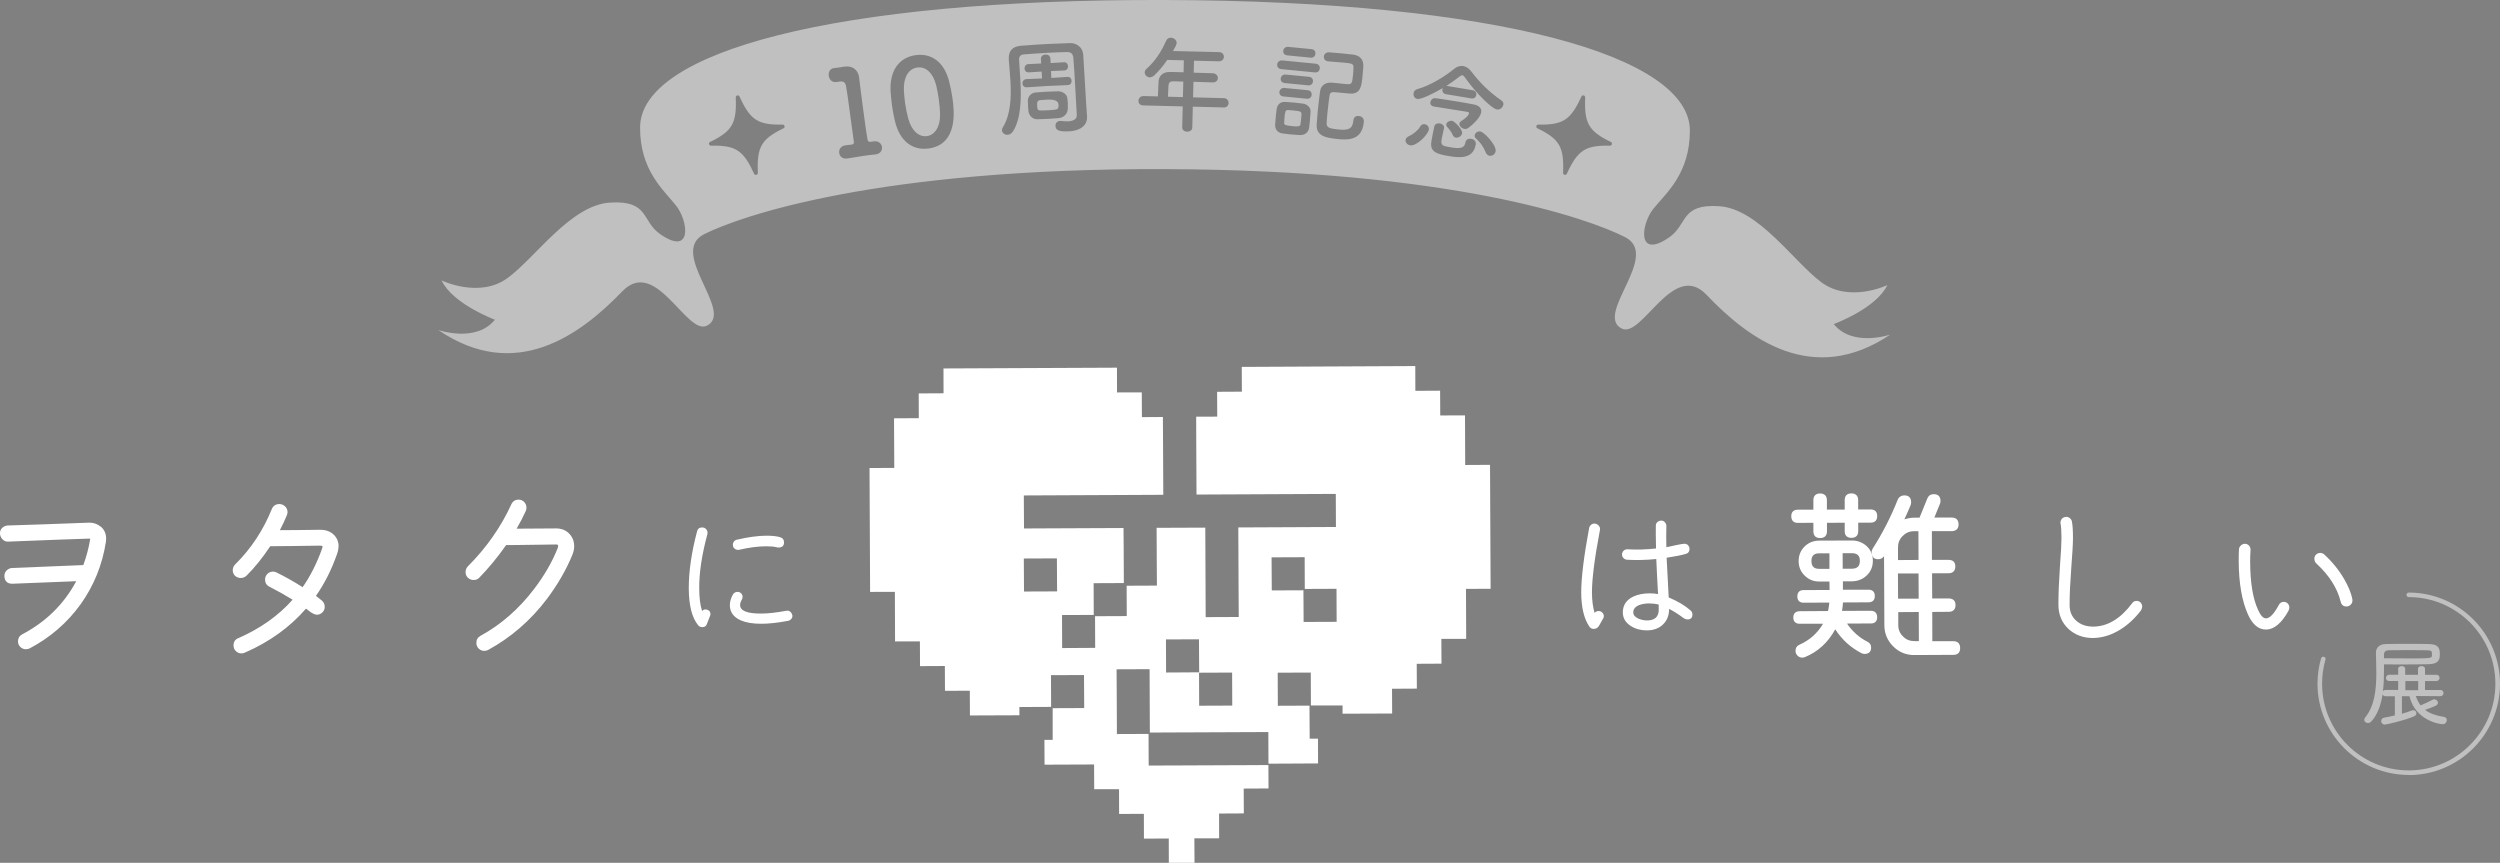 <?xml version="1.0" encoding="UTF-8"?>
<svg id="_レイヤー_2" data-name="レイヤー_2" xmlns="http://www.w3.org/2000/svg" viewBox="0 0 384.64 132.75">
  <rect x="0" y="0" width="384.64" height="132.75" fill="#808080" stroke="none"/>
  <defs>
    <style>
      .cls-1 {
        fill: #231815;
      }

      .cls-2 {
        fill: #fff;
      }

      .cls-3 {
        opacity: .5;
      }
    </style>
  </defs>
  <g id="_x31_Cロゴ">
    <g>
      <g class="cls-3">
        <path class="cls-2" d="M199,16.99c-.27-.03-.56-.05-.81-.06-.45-.01-.48.28-.56,1.15-.03.29-.04.58-.06.82-.01.3.14.4,1.19.5.8.08,1.26.12,1.33-.27.04-.22.07-.51.09-.78.03-.29.06-.57.06-.8,0-.4-.23-.46-1.24-.55Z"/>
        <path class="cls-2" d="M179.78,13.1c-.03.5-.06,1.18-.09,1.78l2.31.06.06-2.39-1.55-.04c-.54-.01-.7.26-.72.59Z"/>
        <path class="cls-2" d="M161.13,15.33c-.45.02-.88.05-1.12.08-.43.05-.46.34-.44.84,0,.1.03.17.04.37.04.42.21.42,1.75.34,1.46-.08,1.53-.13,1.5-.87q-.04-.85-1.73-.76Z"/>
        <path class="cls-2" d="M144.04,13.14c-.47-1.92-1.6-2.94-2.93-2.75-1.33.19-2.14,1.52-2.04,3.55.04.64.09,1.29.18,1.92.12.82.29,1.64.5,2.42.5,1.86,1.66,2.84,2.88,2.66,1.17-.17,2-1.37,2-3.16,0-.83-.08-1.74-.21-2.65-.1-.68-.23-1.37-.38-1.99Z"/>
        <path class="cls-2" d="M282.14,49.86s6.53-2.39,8.24-6c0,0-5.81,2.79-10.15-.43-4.28-3.18-9.64-11.28-15.68-11.7-6.04-.42-4.84,2.8-7.75,4.8-5,3.44-4.34-2.02-2.4-4.43,1.94-2.4,5.58-5.36,5.6-11.98C260.03,8.61,230.55.16,179.3,0c-51.25-.16-80.78,8.09-80.82,19.6-.02,6.62,3.6,9.6,5.52,12.01,1.93,2.42,2.55,7.88-2.43,4.41-2.9-2.02-1.67-5.23-7.72-4.85-6.05.38-11.45,8.45-15.75,11.6-4.36,3.2-10.16.37-10.16.37,1.68,3.62,8.2,6.05,8.2,6.05-2.91,3.61-8.71,1.58-8.71,1.58,11.82,8.07,21.75.87,28.31-5.94,5.19-5.4,9.89,6.86,13.04,5.27,4.22-2.14-6.01-11.27-.44-14.07,5.57-2.79,26.63-10.15,70.87-10.01,44.24.14,65.25,7.63,70.81,10.46,5.55,2.83-4.74,11.89-.53,14.06,3.14,1.62,7.91-10.61,13.07-5.18,6.51,6.85,16.4,14.11,28.27,6.12,0,0-5.81,1.99-8.7-1.63ZM198.19,7.21l3.59.35c.45.04.64.38.61.72-.03.32-.29.63-.73.59l-3.59-.35c-.48-.05-.67-.37-.64-.69.03-.34.32-.66.77-.62ZM120.55,19.74c-3.41,1.65-4.12,2.87-3.95,6.85.01.33-.44.44-.58.14-1.65-3.63-2.84-4.39-6.63-4.32-.32,0-.43-.43-.14-.57,3.41-1.65,4.12-2.87,3.95-6.85-.01-.33.44-.44.58-.14,1.65,3.63,2.84,4.39,6.63,4.32.32,0,.43.43.14.57ZM134.71,23.75s-.06,0-.07.01c-.5.05-1.23.14-1.97.25-.87.13-1.76.27-2.22.36-.68.14-1.24-.18-1.33-.83-.08-.52.22-1.07.94-1.18.04,0,.06,0,.09-.01.21-.01.58-.06.85-.1.35-.05.41-.17.36-.51-.28-2.08-.67-5.01-.93-6.84-.11-.78-.2-1.35-.25-1.59-.1-.57-.33-.84-.94-.77l-.44.06c-.82.18-1.22-.43-1.29-.93-.08-.54.16-1.1.81-1.2.04,0,.06,0,.07,0,.22-.03.47-.05.73-.09.24-.03.48-.09.65-.11.06,0,.11-.02.17-.02,1.22-.18,2.08.51,2.24,1.64t0,.04c.05.33.09.88.19,1.56.2,1.54.48,3.81.82,6.18.08.57.19,1.16.27,1.74.04.28.16.45.46.41l.43-.06s.06,0,.07-.01c.76-.11,1.2.36,1.28.85.07.5-.24,1.06-.98,1.16ZM142.92,22.84c-2.46.36-4.47-1.07-5.21-4.14-.19-.79-.34-1.56-.45-2.33-.1-.72-.17-1.45-.23-2.22-.21-3.26,1.29-5.29,3.81-5.66,2.48-.36,4.47,1.07,5.21,4.12.19.8.37,1.61.48,2.41.26,1.8.98,7.15-3.61,7.82ZM157.98,13.43c-.43.02-.66-.27-.67-.57-.02-.32.19-.67.61-.69h.02s2.39-.1,2.39-.1l-.07-1.06-1.95.12h-.02c-.43.02-.64-.25-.66-.58-.02-.32.19-.67.59-.69h.02s1.95-.09,1.95-.09l-.04-.69c-.02-.43.33-.68.69-.69.37-.02.75.18.77.62l.04.69,2.03-.12h.02c.4-.02.61.29.62.59.02.32-.16.65-.56.67h-.02l-2.03.09.04,1.06,2.48-.16h.02c.4-.02.61.29.62.59.02.32-.16.65-.56.67h-.02s-3.22.14-3.22.14l-3.07.2h-.02ZM159.57,18.35c-.75,0-1.28-.61-1.35-1.33-.02-.3-.04-.5-.05-.7-.01-.22,0-.45-.03-.79-.01-.58.39-1.21,1.18-1.3.37-.04.93-.08,1.52-.11.7-.04,1.46-.06,1.94-.07.63-.02,1.37.41,1.44,1.06.03.34.06.56.07.78.01.22,0,.45,0,.79,0,.74-.54,1.39-1.37,1.49-.43.04-1.06.09-1.68.12-.62.03-1.25.05-1.68.06ZM164.44,20.2c-1.43.08-2.01-.12-2.05-.82-.02-.38.22-.75.68-.77.05,0,.11,0,.18,0,.42.04.77.07,1.08.06.98-.05,1.37-.44,1.34-.99-.36-6.8-.45-7.83-.53-8.79-.06-.61-.38-.9-.98-.88-1.04.02-2.07.06-3.09.12-1.17.06-2.35.14-3.55.24-.56.05-.75.36-.73.83,0,.11.01.21.02.32.05.88.13,1.92.19,3.02.14,2.64.1,5.63-1.11,7.62-.24.38-.56.56-.87.58-.43.02-.83-.28-.86-.69,0-.14.03-.31.14-.47,1.2-1.94,1.3-4.6,1.17-7-.06-1.23-.19-2.38-.26-3.36,0-.02,0-.03,0-.05-.07-1.33.52-2.04,1.97-2.14,1.38-.1,2.64-.19,3.94-.26,1.14-.06,2.27-.1,3.54-.14.95-.03,1.93.65,2,1.76.17,2.35.31,5.59.44,7.35l.15,2.19s0,.02,0,.03c.06,1.1-.74,2.14-2.82,2.25ZM188.26,16.53l-4.74-.12-.08,3.21c-.01.43-.4.65-.8.64-.39,0-.76-.24-.75-.68l.08-3.21-6.06-.15c-.53-.01-.76-.35-.75-.71,0-.37.29-.75.79-.73l2.2.05c.01-.53.04-1.12.1-2.26.03-.72.49-1.53,1.8-1.5l2.05.05.04-1.84-2.55-.06c-.65.95-1.37,1.79-2.01,2.39-.23.2-.47.29-.68.29-.43-.01-.79-.37-.78-.77,0-.19.09-.38.29-.55,1.26-1.12,2.23-2.54,3.01-4.32.15-.33.43-.47.72-.46.45.01.91.36.89.81,0,.24-.14.51-.56,1.24l7.08.17c.51.01.76.37.75.72,0,.35-.27.7-.79.69l-3.81-.09-.04,1.84c.98.02,1.97.06,2.93.09.53.03.79.39.78.74,0,.35-.27.68-.8.67h-.02c-.93-.04-1.95-.08-2.93-.1l-.06,2.4,4.74.12c.48.01.73.39.72.75,0,.35-.26.7-.75.69ZM201.55,18.43c-.04.43-.08.85-.13,1.2-.09.72-.66,1.19-1.47,1.15-.46-.03-.98-.06-1.49-.11-.43-.04-.84-.1-1.21-.15-.71-.12-1.11-.67-1.06-1.38.04-.42.06-.83.1-1.23.04-.4.09-.78.13-1.13.08-.6.51-1.14,1.28-1.1.45.03.93.06,1.41.1.48.05.94.11,1.35.16.6.07,1.23.57,1.18,1.26-.02.37-.06.8-.1,1.23ZM201.07,15.19l-3.59-.35c-.48-.05-.67-.37-.64-.69.03-.33.32-.66.77-.62l3.59.35c.45.04.64.38.61.72-.03.32-.29.63-.73.59ZM201.27,13.13l-3.59-.35c-.48-.05-.67-.37-.64-.69.03-.34.32-.66.77-.62l3.59.35c.45.04.64.38.61.72-.03.32-.29.63-.73.59ZM197.17,10.64c-.51-.05-.7-.39-.67-.71.03-.35.32-.68.8-.63l5.12.5c.48.05.67.4.64.74-.03.34-.29.65-.77.6l-5.12-.5ZM205.71,21.38c-1.9-.18-3.24-.54-3.13-2.27.03-.46.08-1.14.15-1.87.11-1.12.26-2.38.37-3.19.1-.7.61-1.44,1.89-1.33.61.06,1.31.14,1.93.2,1.07.1,1.1.08,1.25-1.39.04-.37.06-.75.07-1.19,0-.55-.27-.59-1.54-.71-.73-.07-1.5-.13-2.33-.19h-.02c-.5-.05-.7-.41-.67-.74.03-.35.32-.68.82-.65.66.05,1.36.12,2.08.18.53.05,1.07.1,1.6.17,1.07.14,1.65.76,1.57,1.91-.02.4-.08.98-.13,1.5-.14,1.42-.28,2.74-2.02,2.58-.53-.05-1.07-.1-1.58-.15-1.1-.11-1.37-.12-1.46.44-.1.7-.23,1.69-.32,2.63-.06.59-.11,1.17-.13,1.65-.03.64.39.83,1.81.96,1.48.14,2.18-.01,2.31-1.42.05-.51.44-.7.82-.66.19.02.86.15.78.95-.28,2.84-2.43,2.76-4.1,2.6ZM216.96,22.36c-.46-.08-.77-.47-.7-.85.04-.22.21-.45.57-.59.44-.17,1.38-.87,1.65-1.41.17-.33.45-.45.73-.4.36.06.7.41.63.82-.14.81-1.9,2.59-2.88,2.43ZM220.09,15.68c.06-.33.35-.62.78-.57.88.11,2.25.33,3.53.54.92.15,1.78.31,2.38.43.8.15,1.21.61,1.11,1.21-.15.87-1.45,2.03-2.02,2.42-.18.12-.38.15-.57.12-.43-.07-.81-.48-.76-.83.02-.13.11-.26.25-.35,1.15-.73,1.22-1.16,1.22-1.19.02-.13-.04-.22-.25-.25-.21-.04-.47-.08-.79-.13-1.3-.22-3.31-.54-4.34-.69h-.02c-.44-.08-.6-.41-.55-.71ZM224.94,20.52c-.07.44-.56.72-.95.65-.21-.03-.38-.16-.47-.39-.2-.47-.52-.87-.86-1.25-.12-.13-.16-.29-.14-.41.06-.33.51-.6.9-.53.32.05,1.64,1.28,1.53,1.93ZM227.04,22.26c-.39,2.33-2.71,1.99-4.14,1.75-1.79-.3-2.94-.62-2.67-2.22,0-.02,0-.03,0-.05.11-.68.29-1.54.45-2.28.08-.41.5-.53.86-.47.36.06.69.33.63.72,0,0,0,.02,0,.03-.12.55-.28,1.17-.36,1.66-.16.95.05,1.05,1.4,1.27,1.47.25,2.11.12,2.26-.76.08-.46.48-.62.86-.56.74.12.76.68.73.9ZM229.19,23.97c-.25-.04-.47-.21-.61-.54-.32-.8-.82-1.54-1.5-2.14-.17-.16-.22-.33-.19-.49.06-.35.46-.64.88-.57.57.09,2.49,2.09,2.34,3.04-.08.47-.52.76-.91.69ZM231.28,16.14c-.07.41-.49.78-.99.7-.7-.12-2.96-2.2-4.87-4.88-.16-.22-.28-.36-.42-.38-.13-.02-.28.05-.49.23-.55.44-1.23.93-1.98,1.41.05,0,.1,0,.16.01l3.89.65c.44.07.61.43.56.74-.05.32-.33.6-.77.52l-3.89-.65c-.44-.07-.61-.43-.56-.73.01-.08.03-.16.07-.22-1.48.87-3.35,1.78-3.92,1.68-.44-.07-.65-.5-.58-.89.04-.27.22-.53.58-.62,1.92-.52,4.24-1.94,5.64-3.1.45-.38.95-.52,1.41-.45.46.08.88.36,1.27.86,1.26,1.69,2.88,3.26,4.58,4.41.29.19.38.45.34.71ZM247.7,22.41c-3.79-.07-4.97.69-6.63,4.32-.14.3-.59.19-.58-.14.17-3.98-.54-5.2-3.95-6.85-.29-.14-.19-.58.14-.57,3.79.07,4.97-.69,6.63-4.32.14-.3.59-.19.58.14-.17,3.98.54,5.2,3.95,6.85.29.14.19.58-.14.57Z"/>
      </g>
      <g>
        <g>
          <path class="cls-2" d="M246.63,95.2l-.6,1.06c-.2.34-.47.5-.83.5-.27.01-.48-.11-.65-.33-.83-1.2-1.26-2.94-1.27-5.27,0-2.24.4-5.55,1.22-9.93.05-.22.16-.4.35-.53.18-.13.39-.18.62-.13.22.05.4.16.54.35.15.19.19.39.15.62-.83,4.37-1.23,7.57-1.23,9.62.01,1.25.15,2.31.41,3.14.16-.19.36-.29.6-.29.23,0,.42.07.57.23.16.15.25.34.25.55,0,.15-.04.28-.12.41ZM259.6,95.29c-.21,0-.38-.06-.57-.19-.75-.57-1.49-1.04-2.23-1.42,0,1-.31,1.79-.94,2.4-.62.6-1.45.9-2.45.91-.95,0-1.78-.22-2.48-.66-.83-.53-1.25-1.23-1.25-2.11,0-1.11.55-1.94,1.65-2.45.69-.32,1.51-.47,2.44-.48.45,0,.9.03,1.33.11-.12-2.2-.22-3.99-.27-5.39-1.57.16-3.07.19-4.51.11-.22-.01-.4-.11-.56-.28-.15-.15-.21-.35-.2-.57.01-.23.1-.41.27-.56.16-.14.36-.21.58-.2,1.34.09,2.8.05,4.38-.12-.04-1.73-.05-2.9-.03-3.53,0-.21.07-.39.25-.54.16-.14.36-.22.58-.22.23,0,.42.08.56.25.15.17.23.35.23.56-.03,1.16-.03,2.25,0,3.28.13-.02.61-.11,1.46-.31.71-.15,1.15-.22,1.3-.22.22,0,.42.07.57.22.15.17.23.36.23.56,0,.42-.19.68-.59.79-.77.22-1.75.4-2.93.58.04.89.15,2.93.32,6.11,1.4.59,2.53,1.26,3.37,2.01.19.16.27.37.28.61,0,.51-.25.76-.76.77ZM255.2,93.78c0-.41,0-.68,0-.76-.46-.12-.95-.18-1.46-.18h-.03c-.56,0-1.08.09-1.53.26-.6.25-.89.62-.89,1.11,0,.41.26.73.79.97.42.18.87.28,1.34.28,1.18,0,1.79-.57,1.79-1.68Z"/>
          <g>
            <path class="cls-2" d="M279,80.45v1.33c.01.65.38,1.01,1.05,1,.67,0,1.04-.37,1.04-1.02v-1.32s2.73-.02,2.73-.02v1.32c0,.66.38,1.01,1.04,1.01.67,0,1.04-.36,1.04-1.02v-1.32s1.92,0,1.92,0c.65,0,1.01-.36,1-1.03,0-.65-.37-1-1.01-1h-1.92s0-1.44,0-1.44c0-.66-.38-1.03-1.04-1.03-.67,0-1.04.38-1.03,1.04v1.45s-2.74,0-2.74,0v-1.44c0-.67-.38-1.04-1.05-1.04-.67.01-1.03.38-1.03,1.04v1.45s-2.39.01-2.39.01c-.65,0-1.02.36-1.01,1.01,0,.66.37,1.02,1.02,1.02l2.39-.02Z"/>
            <path class="cls-2" d="M287.88,93.97l-4.48.02c.08-.39.13-.84.15-1.3l3.92-.02c.64,0,.98-.34.98-.97,0-.63-.35-.98-.99-.97h-3.92s0-1.29,0-1.29h1.36c.91-.01,1.68-.31,2.3-.9.64-.6.95-1.36.95-2.27,0-.91-.33-1.67-.96-2.25-.64-.58-1.42-.87-2.33-.86l-4.96.02c-.9,0-1.67.32-2.26.91-.6.59-.91,1.35-.91,2.24,0,.89.32,1.64.94,2.24.61.6,1.36.91,2.25.9h1.55s.02,1.3.02,1.3l-4.01.02c-.61,0-.95.35-.95.97,0,.63.34.97.95.97l3.97-.02c-.04.44-.1.88-.2,1.3l-4.35.03c-.63,0-.99.34-.99.98,0,.61.37.96.99.95h3.58c-.84,1.44-2.05,2.52-3.6,3.21-.42.18-.64.51-.63.97,0,.26.1.5.3.72.21.21.46.31.74.31.13,0,.26-.02.38-.07,2.02-.82,3.6-2.27,4.69-4.29,1.02,1.59,2.39,2.83,4.07,3.69.14.06.28.1.45.1.65,0,1.01-.35,1-.99,0-.4-.19-.7-.55-.88-1.25-.62-2.31-1.56-3.16-2.8l3.7-.02c.61,0,.95-.34.94-.96,0-.63-.35-.98-.95-.98ZM284.89,87.5h-1.38s-.01-2.39-.01-2.39h1.37c.88-.01,1.28.37,1.28,1.17,0,.83-.39,1.22-1.26,1.22ZM279.91,85.13h1.56s0,2.39,0,2.39h-1.56c-.82.01-1.21-.38-1.21-1.21,0-.8.38-1.18,1.21-1.18Z"/>
            <path class="cls-2" d="M300.58,98.65h-3.28s-.01-4.5-.01-4.5l2.55-.02c.67,0,1.03-.38,1.03-1.04,0-.66-.38-1.01-1.04-1.01h-2.55s-.02-3.88-.02-3.88h2.54c.67-.01,1.04-.38,1.04-1.06,0-.65-.37-1-1.05-1h-2.55s-.01-4.42-.01-4.42h3.08c.66-.02,1.04-.39,1.03-1.06-.01-.67-.38-1.03-1.05-1.03h-2.68s.89-2.18.89-2.18c.04-.13.06-.26.06-.38,0-.67-.37-1.04-1.05-1.04-.45,0-.79.22-.97.64l-1.21,2.98h-.88c-.49,0-.97.1-1.45.26.4-.86.72-1.61.98-2.24.04-.13.06-.26.06-.39,0-.69-.37-1.07-1.02-1.06-.52,0-.88.25-1.06.7-1.03,2.59-2.32,5.12-3.84,7.49-.11.18-.17.37-.16.57,0,.69.36,1.06,1.01,1.06.38,0,.68-.15.9-.47l.05,10.62c0,1.26.46,2.36,1.35,3.25.89.9,1.99,1.35,3.26,1.34l6.03-.03c.66,0,1.02-.37,1.02-1.04,0-.69-.37-1.06-1.04-1.06ZM295.21,94.16l.02,4.48h-.67c-.7,0-1.27-.21-1.76-.71-.5-.48-.74-1.06-.74-1.75v-2s3.15-.02,3.15-.02ZM295.18,88.21l.02,3.9h-3.17s-.02-3.88-.02-3.88h3.16ZM294.48,81.73h.68s.02,4.42.02,4.42l-3.16.02v-1.91c-.01-.7.21-1.28.7-1.78.49-.5,1.06-.75,1.76-.75Z"/>
          </g>
          <path class="cls-2" d="M329.45,93.85c-.95,1.26-2.03,2.27-3.24,3.02-1.37.85-2.76,1.27-4.19,1.29-1.53,0-2.8-.48-3.82-1.44-1.01-.97-1.51-2.21-1.5-3.75,0-1.56.08-3.47.23-5.76.17-2.19.24-3.66.24-4.42,0-1.02-.05-1.76-.14-2.23-.04-.22,0-.44.13-.64.13-.21.33-.33.56-.38.24-.05.47,0,.67.13.2.14.33.32.38.54.11.54.17,1.4.17,2.57,0,.85-.09,2.37-.26,4.58-.17,2.25-.26,4.12-.26,5.62-.02,1.05.32,1.89,1,2.5.68.62,1.56.93,2.62.93,2.21-.01,4.22-1.21,6.02-3.62.16-.23.39-.34.67-.34.24,0,.45.09.61.25.16.18.25.38.25.63,0,.17-.06.35-.16.51Z"/>
          <path class="cls-2" d="M352.14,93.9c-1.08,1.97-2.26,2.96-3.5,2.96-1.15,0-2.08-.76-2.78-2.33-.92-2.06-1.4-4.76-1.42-8.14,0-.88.01-1.51.04-1.88.02-.24.12-.44.32-.61.19-.18.42-.25.65-.23.23.02.44.11.6.3.15.2.23.42.21.66-.05.65-.06,1.24-.06,1.75.01,3.23.41,5.7,1.21,7.44.39.88.8,1.32,1.22,1.32.56.01,1.24-.67,1.99-2.08.16-.3.41-.46.77-.46.22,0,.42.08.59.25.17.18.25.37.25.62,0,.13-.03.28-.1.41ZM361.92,92.2c.05.29,0,.55-.19.76-.19.24-.42.35-.71.35-.48,0-.78-.25-.9-.76-.52-2.1-1.78-4.06-3.75-5.87-.19-.18-.28-.42-.29-.7,0-.25.07-.47.25-.64.18-.18.39-.26.65-.27.24,0,.44.08.63.25,1.24,1.13,2.27,2.41,3.08,3.82.64,1.1,1.05,2.13,1.24,3.05Z"/>
        </g>
        <g>
          <path class="cls-2" d="M15.5,81.04c-.48-.42-1.08-.63-1.78-.63-.06,0-.13,0-.18.01-5.47.21-9.52.35-12.38.43-.33.03-.61.16-.84.39-.24.24-.34.54-.32.87.02.33.15.62.38.86.22.24.5.36.8.36h.08c6.75-.27,10.92-.42,12.38-.46.13,0,.2,0,.24.01,0,.03,0,.06-.01.11-.22,1.32-.57,2.65-1.05,3.95l-10.97.45c-.33.02-.62.16-.85.4-.23.24-.34.54-.32.87.03.74.45,1.16,1.22,1.15l9.83-.39c-1.87,3.51-4.67,6.27-8.33,8.18-.42.23-.63.6-.63,1.08,0,.34.12.62.36.86.24.23.53.35.86.35.2,0,.39-.05.57-.13,3.16-1.67,5.81-3.96,7.85-6.8,2.04-2.85,3.35-6.1,3.89-9.63.02-.17.03-.33.03-.48,0-.75-.29-1.37-.82-1.83Z"/>
          <path class="cls-2" d="M52.1,84.09c0-.75-.27-1.37-.79-1.86-.52-.48-1.2-.72-2.04-.72-.35,0-1.46.01-3.34.04-1.17.02-2.12.02-2.87.02.42-.8.78-1.58,1.08-2.31.06-.16.1-.31.1-.47,0-.34-.13-.63-.37-.87-.24-.24-.54-.36-.88-.37-.57,0-.97.28-1.17.77-1.31,3.25-3.2,6.11-5.61,8.49-.27.25-.4.57-.4.94,0,.34.12.62.36.85.47.43,1.27.45,1.74-.01,1.27-1.25,2.5-2.79,3.67-4.55,1.86,0,4.44-.04,7.66-.09.25,0,.39.05.39.14,0,.05-.02.15-.09.36-.81,2.25-1.81,4.24-2.98,5.89-1.4-.89-2.75-1.64-4.01-2.26-.47-.24-1.04-.15-1.42.23-.23.24-.35.53-.35.86.01.51.24.89.67,1.1,1.13.57,2.32,1.23,3.57,2-2.19,2.47-5.01,4.46-8.35,5.91-.49.19-.74.58-.74,1.11,0,.35.12.66.35.88.24.24.53.36.86.36.17,0,.35-.04.51-.11,3.77-1.63,6.94-3.91,9.43-6.78.2.17.42.33.64.49.43.3.77.45,1.03.45.33,0,.61-.12.85-.36.24-.23.36-.52.36-.86,0-.4-.16-.72-.45-.97-.34-.27-.62-.5-.9-.71,1.31-1.87,2.4-4.02,3.23-6.4.16-.41.24-.82.24-1.2Z"/>
          <path class="cls-2" d="M87.57,82.1c-.52-.54-1.21-.8-2.01-.8l-6.08.04c.52-.88.99-1.79,1.41-2.72.08-.16.11-.33.11-.51,0-.35-.13-.64-.36-.89-.24-.23-.54-.35-.86-.35-.5,0-.89.25-1.11.72-1.58,3.47-3.82,6.67-6.68,9.54-.24.25-.36.55-.36.9,0,.35.12.63.37.87.5.46,1.27.45,1.72,0,1.44-1.48,2.85-3.17,4.15-5.04.56,0,1.9,0,4.01-.04,2.08-.03,3.31-.05,3.69-.05.28,0,.3.11.3.25,0,.09-.02.2-.07.32-.82,2.07-2.03,4.18-3.59,6.23-2.34,3.09-5.13,5.54-8.28,7.25-.42.23-.64.6-.64,1.09,0,.35.13.65.36.88.24.23.53.35.86.35.22,0,.42-.05.59-.14,3.49-1.91,6.56-4.55,9.09-7.91,1.67-2.24,2.99-4.54,3.92-6.85.15-.4.23-.81.23-1.21,0-.77-.27-1.42-.78-1.94Z"/>
          <path class="cls-2" d="M109.24,94.77l-.49,1.26c-.12.31-.34.46-.69.46-.28,0-.5-.1-.65-.3-.95-1.16-1.42-3.04-1.44-5.67,0-2.61.42-5.53,1.28-8.78.1-.39.36-.59.79-.59.22,0,.42.08.58.24.16.16.24.35.24.58,0,.07,0,.15-.02.2-.86,3.18-1.28,5.96-1.26,8.35,0,1.43.15,2.59.44,3.48.24-.24.51-.3.84-.17.3.12.45.33.45.67,0,.09-.02.19-.07.28ZM121.9,94.61c.05.21,0,.42-.13.58-.13.18-.31.28-.52.33-1.6.3-2.98.45-4.12.45-1.25,0-2.28-.16-3.1-.5-1.15-.49-1.74-1.28-1.74-2.38,0-.51.16-1.04.46-1.6.17-.29.4-.42.74-.43.2,0,.38.08.53.22.15.15.23.34.23.55,0,.15-.03.28-.1.39-.19.33-.29.62-.28.87,0,.89,1.09,1.32,3.25,1.31,1.05,0,2.34-.15,3.86-.43.21-.05.41,0,.58.13.17.13.28.3.33.52ZM119.79,84.24c-.09,0-.19,0-.29-.04-.38-.1-.92-.15-1.62-.15-1.25,0-2.64.19-4.16.54-.21.04-.41.01-.6-.11-.19-.12-.3-.27-.34-.49-.05-.22-.01-.42.1-.61.12-.19.28-.3.5-.35,1.71-.39,3.22-.6,4.5-.61.95,0,1.67.08,2.17.24.38.12.58.38.58.77,0,.54-.28.8-.83.81Z"/>
        </g>
        <g class="cls-3">
          <path class="cls-2" d="M371.7,107.11c.18.54.43,1.03.73,1.43.03-.03.07-.06.12-.07.54-.22,1.09-.47,1.73-.82.09-.04.18-.06.25-.06.29,0,.56.25.56.53,0,.38-.31.5-1.98,1.1.69.53,1.65.88,2.95,1.09.26.04.4.26.4.48,0,.31-.22.63-.65.63-.51,0-4.22-.59-5.1-4.31h-1.16v2.7c.59-.16,1.13-.34,1.53-.5.07-.03.15-.04.22-.04.28,0,.48.22.48.47,0,.18-.12.37-.38.48-1.53.66-4.28,1.26-4.47,1.26-.37,0-.57-.28-.57-.54,0-.24.15-.47.47-.53.43-.07,1.01-.19,1.63-.34v-2.95h-1.38c-.28.01-.44-.12-.5-.29-.26,1.6-.76,3.09-1.73,4.16-.16.18-.35.25-.53.25-.31,0-.57-.22-.57-.49,0-.1.04-.22.13-.34,1.41-1.73,1.73-4.1,1.73-6.85,0-1.04-.04-2.07-.06-3.09v-.03c0-.73.46-1.32,1.48-1.35.94-.03,2.16-.03,3.36-.03s2.44,0,3.39.03c1.59.04,1.6.9,1.6,1.62s-.15,1.46-1.72,1.48c-1.16.03-2.72.04-4.28.04-.9,0-1.78-.01-2.59-.01v.91c0,1.06-.03,2.15-.16,3.19v.04c.07-.12.22-.21.43-.21h1.91s0-1.38,0-1.38h-1.35c-.37.01-.53-.22-.53-.46,0-.25.18-.5.53-.5h1.35s0-.93,0-.93c0-.26.26-.4.54-.4.26,0,.54.13.54.4v.94h1.97v-.94c0-.26.26-.4.54-.4.26,0,.54.13.54.4v.94h1.73c.34-.01.51.22.51.47,0,.24-.18.49-.51.49h-1.73s0,1.38,0,1.38h2.34c.34-.01.51.22.51.47,0,.24-.18.48-.51.48l-3.78-.03ZM369.77,101.3c4.22,0,4.36,0,4.39-.41.01-.07.01-.15.01-.22,0-.46-.06-.6-.63-.62-.91-.01-2.01-.03-3.09-.03s-2.15.01-2.97.03c-.43.01-.69.26-.69.66v.57c.93.01,1.95.01,2.97.01ZM372.05,104.79h-1.97v1.4h1.97v-1.4Z"/>
          <path class="cls-2" d="M370.6,119.23c-7.74,0-14.04-6.3-14.04-14.04,0-1.33.19-2.64.55-3.9.05-.19.25-.29.44-.24.19.05.3.25.24.44-.35,1.2-.52,2.45-.52,3.71,0,7.35,5.98,13.33,13.33,13.33s13.33-5.98,13.33-13.33-5.98-13.33-13.33-13.33c-.2,0-.35-.16-.35-.35s.16-.35.35-.35c7.74,0,14.04,6.3,14.04,14.04s-6.3,14.04-14.04,14.04Z"/>
        </g>
        <g>
          <polygon class="cls-1" points="195.14 117.43 195.14 117.43 195.14 117.43 195.14 117.43"/>
          <path class="cls-2" d="M225.52,90.6c1.27,0,2.54-.01,3.82-.01-.03-6.36-.05-12.72-.09-19.07-1.28,0-2.55.02-3.82.02,0-2.54-.02-5.09-.03-7.63-1.27,0-2.54.01-3.81.01,0-1.27-.01-2.54-.02-3.81-1.27,0-2.53.01-3.81.02,0-1.27-.01-2.54-.01-3.81-8.9.04-17.8.08-26.7.13,0,1.26.01,2.53.02,3.81-1.27,0-2.54.02-3.81.02,0,1.27.01,2.54.02,3.82-1.27,0-1.97,0-3.24.01,0,1.24,0,2.46.01,3.7h0s0,0,0,0l.04,8.28,21.43-.1.02,5.09-15.02.07.02,3.81v.43s.02,4.45.02,4.45v.21s.03,4.88.03,4.88l-5.09.02-.02-4.88v-.2s-.02-4.45-.02-4.45v-.43s-.02-3.81-.02-3.81l-7.49.03.02,3.81v.43s.03,4.65.03,4.65l-4.66.02.02,4.67-4.88.02.02,4.87-5.08.03-.02-5.08,4.88-.02-.02-4.88,4.65-.02-.02-4.23v-.43s-.03-3.81-.03-3.81l-15.31.07-.03-5.08,21.46-.1s-.04-7.86-.04-8.24c-.01-1.28-.02-2.5-.02-3.73-1.27,0-1.96,0-3.23.02,0-1.27,0-2.54-.02-3.81-1.26,0-2.54,0-3.81.01,0-1.27,0-2.54-.01-3.81-8.9.04-17.8.08-26.69.12,0,1.27,0,2.54.01,3.82-1.27,0-2.55.01-3.82.02,0,1.27,0,2.54.01,3.81-1.27,0-2.54.01-3.81.02.01,2.54.02,5.08.04,7.63-1.27,0-2.53,0-3.81.02.03,6.35.06,12.7.09,19.06,1.27,0,2.54,0,3.81-.01.01,2.55.02,5.09.03,7.63,1.27,0,2.55,0,3.82-.01,0,1.27.01,2.54.02,3.81,1.27,0,2.55-.01,3.82-.02,0,1.27.01,2.54.02,3.82,1.27,0,2.54-.01,3.82-.02,0,1.27.01,2.54.02,3.81,2.53,0,5.08-.02,7.61-.03v-1.27l4.88-.02-.02-4.88,5.08-.02.03,5.08-4.85.02v4.87h-1.27c0,1.28,0,2.55.02,3.82,2.54-.01,5.08-.02,7.62-.03.01,1.27.02,2.55.02,3.81,1.27,0,2.54,0,3.82-.01,0,1.28.01,2.55.01,3.81,1.27,0,2.54,0,3.81-.01,0,1.27.01,2.54.01,3.81,1.27,0,2.54-.01,3.82-.02,0,1.27.01,2.54.01,3.81.67,0,1.32,0,1.98-.01.66,0,1.31,0,1.97,0,0-1.28-.01-2.55-.02-3.82,1.28,0,2.54,0,3.81-.01,0-1.27,0-2.54-.01-3.81,1.27,0,2.54-.02,3.81-.02,0-1.27-.02-2.54-.02-3.82,1.28,0,2.55-.01,3.82-.02,0-1.19-.01-2.4-.02-3.6v-.1s0,.1,0,.1l-3.81.02h-.42s-4.46.02-4.46.02h-.2s-4.45.02-4.45.02h-.42s-4.66.02-4.66.02l-.02-4.87-4.87.02-.02-4.87v-.21s-.03-4.88-.03-4.88l5.08-.02.02,4.88v.21s.02,4.66.02,4.66l4.45-.02h.42s4.46-.02,4.46-.02h.2s4.46-.02,4.46-.02h.42s3.82-.02,3.82-.02l.02,4.87h0s0,0,0,0c2.54-.01,5.08-.03,7.63-.04,0-1.25,0-2.51-.01-3.81h-1.28l-.03-5.08-4.87.02-.02-5.09,5.09-.02.02,5.06h4.87v1.27h0c2.54-.01,5.08-.02,7.63-.03,0-1.26-.01-2.55-.02-3.81,1.27,0,2.54,0,3.82-.02,0-1.27-.01-2.54-.02-3.82,1.27,0,2.54-.01,3.81-.02,0-1.27,0-2.54-.02-3.81,1.27,0,2.54,0,3.82-.01-.01-2.55-.02-5.09-.03-7.63ZM157.55,91.01l-.03-5.08,5.09-.02.03,5.08-5.09.02ZM179.41,103.46l-.02-5.08,5.08-.02.03,5.08-5.09.03ZM184.5,108.58l-.02-5.08,5.09-.02.02,5.08-5.09.02ZM200.57,95.69l-.03-4.87-4.87.02-.03-5.09,5.09-.02.02,4.88,4.88-.02.02,5.08-5.08.02Z"/>
        </g>
      </g>
    </g>
  </g>
</svg>